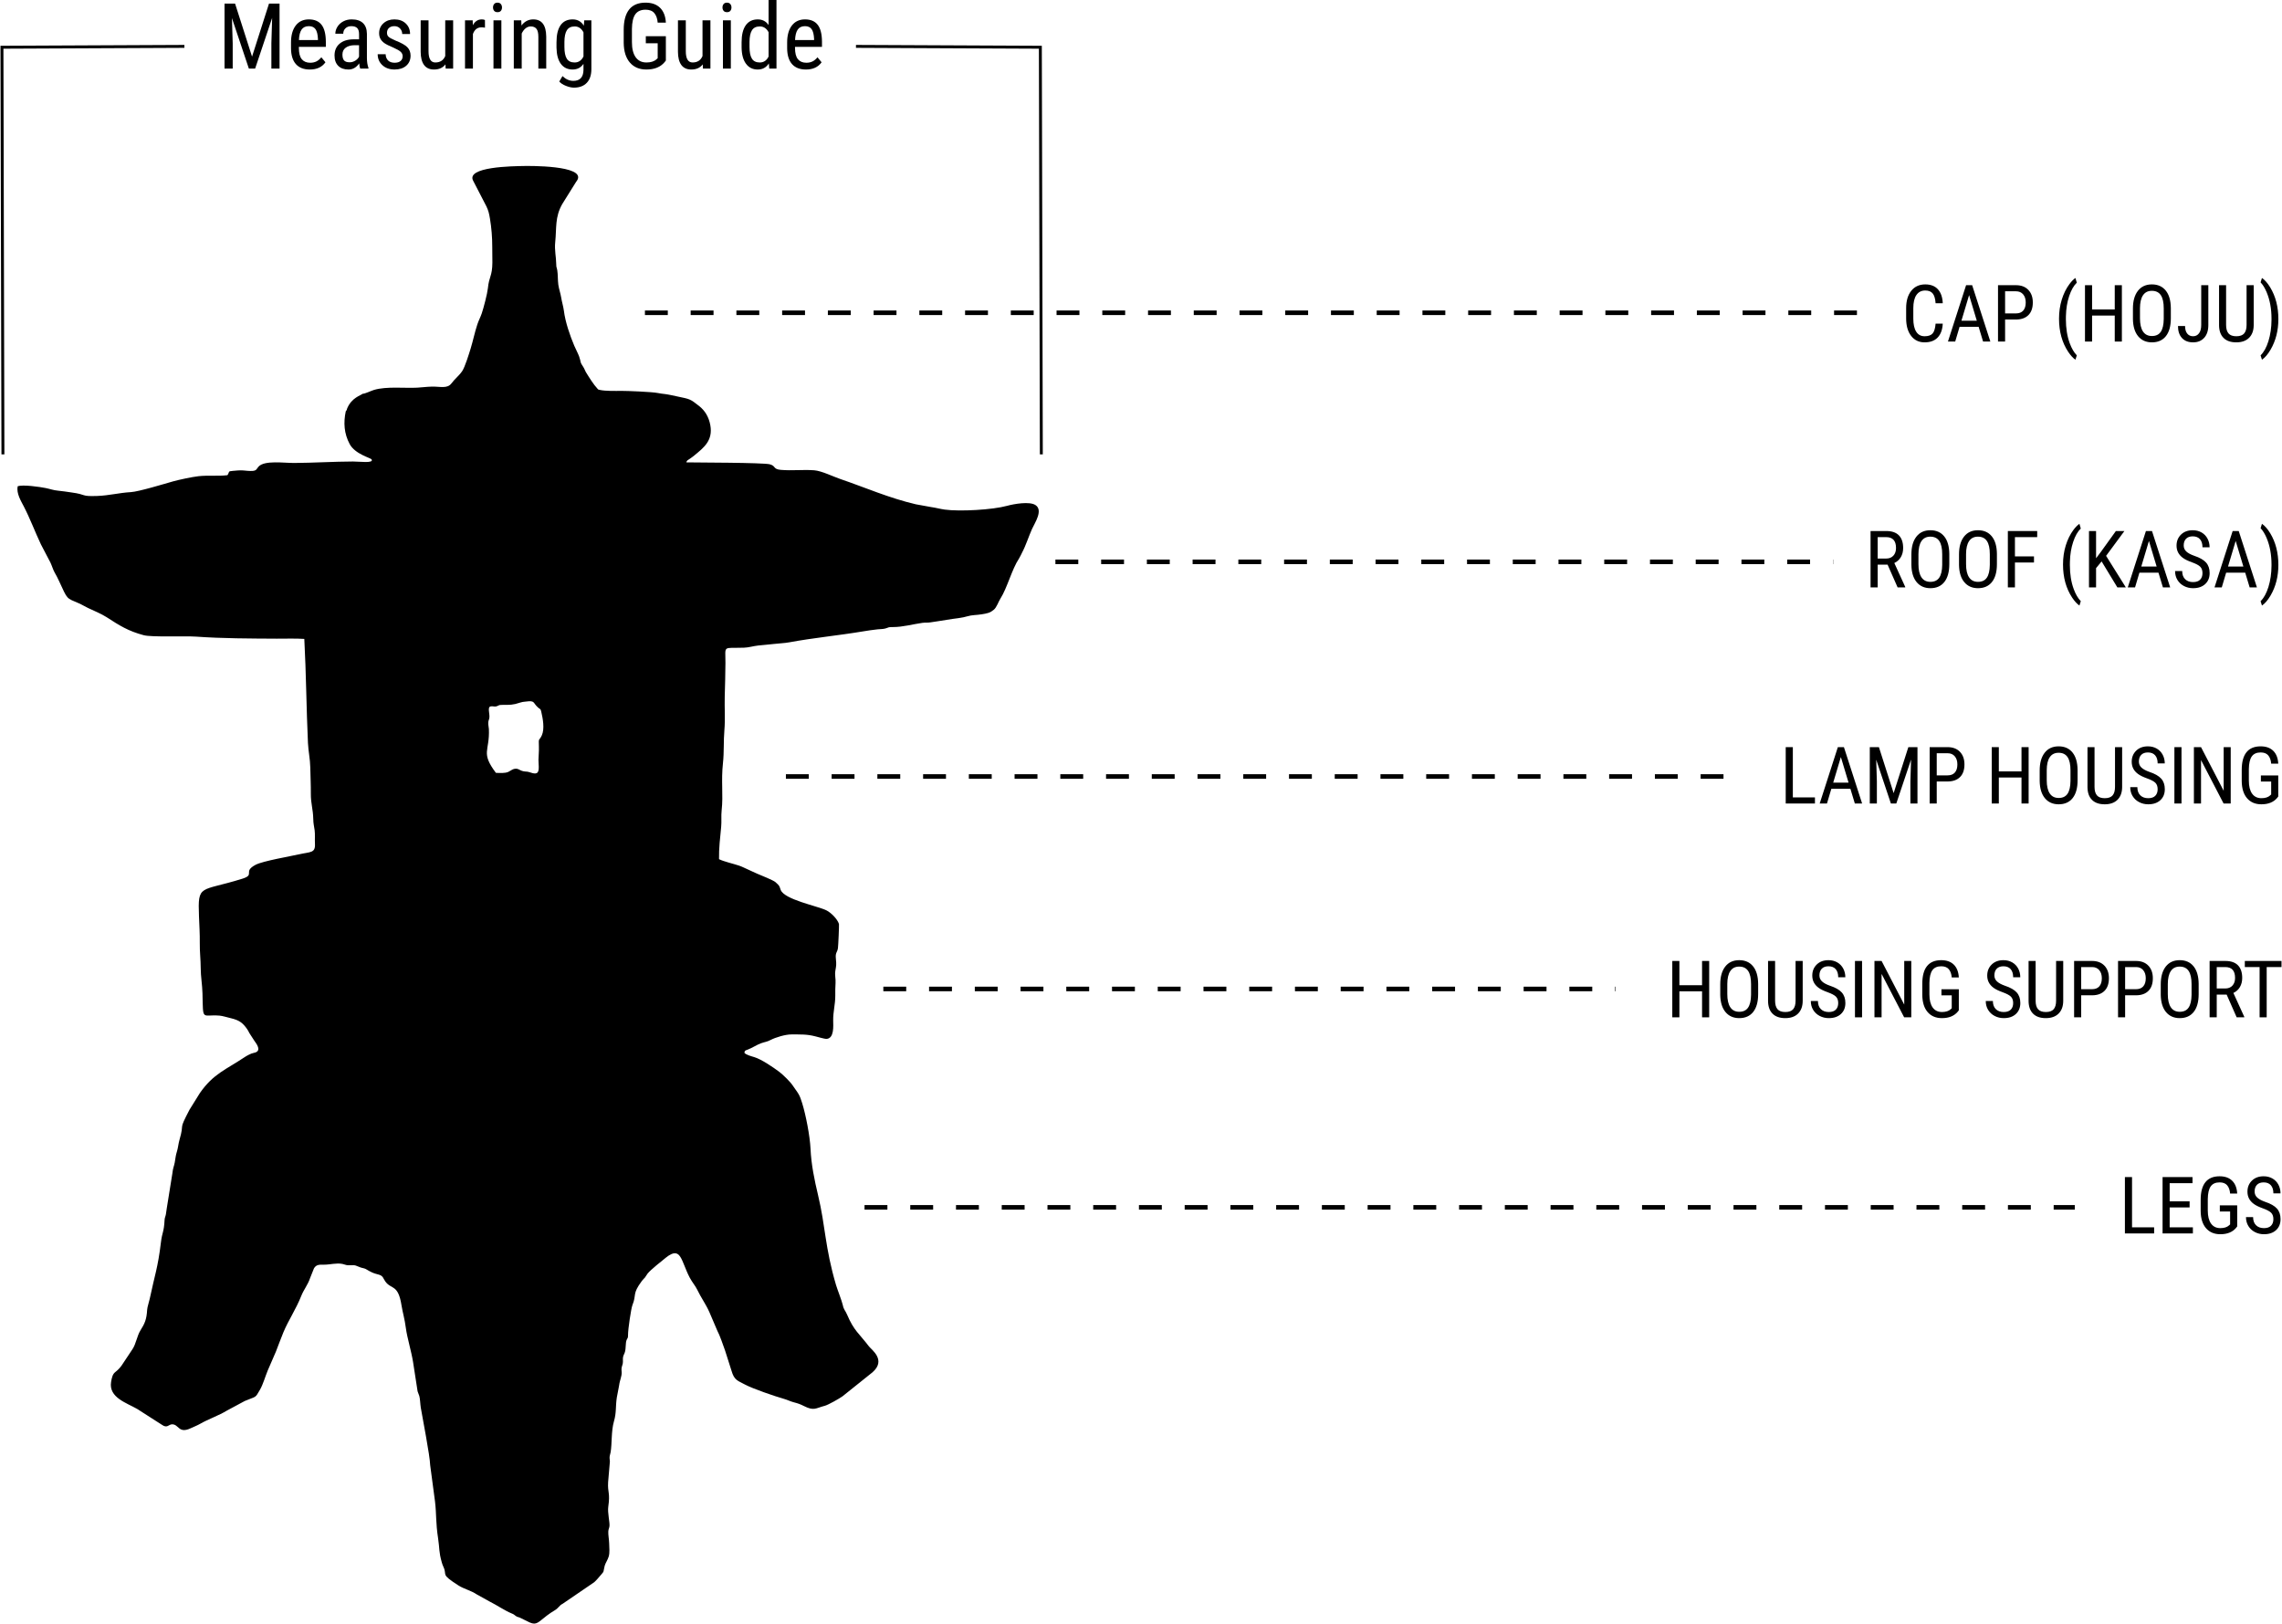 <?xml version="1.0" encoding="UTF-8"?>
<!DOCTYPE svg PUBLIC "-//W3C//DTD SVG 1.1//EN" "http://www.w3.org/Graphics/SVG/1.1/DTD/svg11.dtd">
<!-- Creator: CorelDRAW X7 -->
<svg xmlns="http://www.w3.org/2000/svg" xml:space="preserve" width="499px" height="355px" version="1.1" style="shape-rendering:geometricPrecision; text-rendering:geometricPrecision; image-rendering:optimizeQuality; fill-rule:evenodd; clip-rule:evenodd"
viewBox="0 0 5201182 3701827"
 xmlns:xlink="http://www.w3.org/1999/xlink">
 <defs>
  <style type="text/css">
   <![CDATA[
    .str0 {stroke:black;stroke-width:6672.71}
    .str1 {stroke:black;stroke-width:10428.8;stroke-dasharray:52144.129 52144.129}
    .fil0 {fill:none}
    .fil1 {fill:none;fill-rule:nonzero}
    .fil3 {fill:black}
    .fil2 {fill:black;fill-rule:nonzero}
   ]]>
  </style>
 </defs>
 <g id="Layer_x0020_1">
  <polyline class="fil0 str0" points="419360,105743 3342,107694 5557,1035954 "/>
  <polyline class="fil0 str0" points="1950667,105743 2371107,107694 2373322,1035954 "/>
  <line class="fil1 str1" x1="1469452" y1="713129" x2="4261440" y2= "713129" />
  <line class="fil1 str1" x1="2405429" y1="1281000" x2="4178778" y2= "1281000" />
  <line class="fil1 str1" x1="1790893" y1="1770425" x2="3930804" y2= "1770425" />
  <line class="fil1 str1" x1="2013071" y1="2254841" x2="3682838" y2= "2254841" />
  <line class="fil1 str1" x1="1970185" y1="2752784" x2="4729831" y2= "2752784" />
  <polygon class="fil2" points="534877,8135 573601,129139 612290,8135 636312,8135 636312,156425 617677,156425 617677,98688 619415,40809 580625,156425 566373,156425 527751,41227 529490,98688 529490,156425 510859,156425 510859,8135 "/>
  <path id="1" class="fil2" d="M705242 158509c-13731,0 -24263,-4102 -31597,-12269 -7300,-8206 -11056,-20195 -11194,-36012l0 -13349c0,-16440 3579,-29304 10740,-38653 7162,-9353 17173,-14008 29998,-14008 12896,0 22525,4099 28922,12340 6396,8202 9628,21028 9766,38409l0 11820 -61489 0 0 2538c0,11781 2223,20369 6673,25722 4450,5352 10847,8028 19186,8028 5286,0 9980,-1005 14012,-2987 4032,-2018 7820,-5144 11367,-9491l9349 11402c-7820,11020 -19711,16510 -35733,16510zm-2053 -98857c-7473,0 -12999,2570 -16581,7714 -3615,5147 -5664,13140 -6117,23987l43382 0 0 -2468c-488,-10499 -2365,-17972 -5667,-22493 -3268,-4481 -8309,-6740 -15017,-6740z"/>
  <path id="2" class="fil2" d="M820267 156425c-1115,-2365 -1880,-6362 -2365,-11959 -6361,9353 -14532,14043 -24436,14043 -9976,0 -17764,-2814 -23361,-8410 -5596,-5597 -8411,-13488 -8411,-23672 0,-11194 3788,-20093 11403,-26663 7611,-6571 18039,-9941 31282,-10078l13208 0 0 -11750c0,-6605 -1458,-11300 -4379,-14114 -2921,-2782 -7370,-4170 -13314,-4170 -5455,0 -9869,1632 -13243,4864 -3405,3232 -5108,7335 -5108,12305l-18008 0c0,-5628 1667,-11016 4970,-16128 3338,-5144 7824,-9176 13452,-12096 5632,-2921 11927,-4379 18844,-4379 11260,0 19848,2814 25721,8411 5876,5597 8864,13763 9002,24472l0 55581c71,8517 1218,15852 3476,22107l0 1636 -18733 0zm-24058 -14390c4418,0 8624,-1218 12620,-3650 4032,-2436 6953,-5494 8758,-9144l0 -26210 -10185 0c-8548,142 -15292,2053 -20262,5735 -4939,3685 -7441,8864 -7441,15505 0,6223 1288,10740 3791,13558 2503,2814 6744,4206 12719,4206z"/>
  <path id="3" class="fil2" d="M917039 128232c0,-3859 -1462,-7193 -4379,-9976 -2920,-2778 -8553,-6046 -16896,-9766 -9732,-3997 -16546,-7438 -20543,-10291 -3961,-2850 -6917,-6082 -8899,-9731 -1983,-3615 -2952,-7962 -2952,-12967 0,-8967 3267,-16440 9833,-22387 6535,-5944 14914,-8896 25099,-8896 10740,0 19364,3126 25863,9384 6535,6224 9767,14252 9767,24019l-17902 0c0,-4970 -1667,-9211 -5005,-12723 -3303,-3511 -7580,-5246 -12723,-5246 -5282,0 -9455,1352 -12478,4099 -3024,2748 -4521,6433 -4521,11020 0,3650 1080,6606 3303,8829 2191,2227 7508,5179 15923,8829 13381,5250 22489,10362 27321,15367 4797,5006 7229,11363 7229,19049 0,9593 -3303,17275 -9905,23045 -6570,5734 -15399,8619 -26454,8619 -11470,0 -20787,-3302 -27913,-9873 -7126,-6601 -10709,-14945 -10709,-25059l18146 0c209,6082 2054,10878 5597,14319 3547,3441 8482,5179 14879,5179 5979,0 10495,-1356 13625,-4032 3129,-2676 4694,-6290 4694,-10811z"/>
  <path id="4" class="fil2" d="M1014611 146796c-5975,7819 -14701,11713 -26174,11713 -9976,0 -17520,-3440 -22628,-10322 -5076,-6917 -7646,-16928 -7717,-30104l0 -71780 17902 0 0 70389c0,17172 5179,25760 15501,25760 10918,0 18461,-4903 22596,-14669l0 -81480 18040 0 0 110122 -17102 0 -418 -9629z"/>
  <path id="5" class="fil2" d="M1104750 63093c-2503,-489 -5250,-733 -8170,-733 -9211,0 -15675,5077 -19325,15194l0 78871 -18043 0 0 -110122 17519 0 315 11158c4832,-8829 11643,-13243 20472,-13243 2853,0 5214,485 7126,1423l106 17452z"/>
  <path id="6" class="fil2" d="M1142118 156425l-18004 0 0 -110122 18004 0 0 110122zm1427 -139426c0,3059 -836,5632 -2538,7682 -1703,2049 -4277,3058 -7753,3058 -3370,0 -5908,-1009 -7611,-3058 -1703,-2050 -2574,-4623 -2574,-7682 0,-3058 871,-5668 2574,-7788 1703,-2121 4241,-3161 7611,-3161 3409,0 5979,1076 7717,3232 1703,2156 2574,4730 2574,7717z"/>
  <path id="7" class="fil2" d="M1187448 46303l520 11852c6988,-9282 15923,-13937 26801,-13937 19466,0 29339,12999 29615,39000l0 73207 -17937 0 0 -72336c0,-8624 -1423,-14741 -4308,-18355 -2885,-3650 -7232,-5459 -13002,-5459 -4450,0 -8482,1498 -12061,4485 -3547,2988 -6432,6882 -8588,11679l0 79986 -18040 0 0 -110122 17000 0z"/>
  <path id="8" class="fil2" d="M1267816 96358c0,-17172 3125,-30171 9384,-38968 6223,-8793 15363,-13172 27393,-13172 11189,0 19706,4797 25547,14354l938 -12269 16270 0 0 111166c0,13625 -3476,24086 -10499,31389 -6988,7299 -16720,10949 -29198,10949 -5459,0 -11540,-1356 -18284,-4032 -6779,-2676 -11856,-5979 -15225,-9909l7334 -12407c7473,7264 15711,10914 24748,10914 14981,0 22698,-8171 23116,-24472l0 -14323c-5841,8624 -14145,12931 -24854,12931 -11402,0 -20298,-4307 -26695,-12896 -6361,-8584 -9699,-20924 -9975,-37021l0 -12234zm18039 10220c0,12341 1805,21414 5424,27184 3649,5805 9593,8690 17901,8690 8931,0 15675,-4591 20160,-13731l0 -54923c-4694,-9002 -11367,-13523 -19986,-13523 -8273,0 -14252,2885 -17902,8691 -3685,5770 -5526,14670 -5597,26663l0 10949z"/>
  <path id="9" class="fil2" d="M1517185 138034l-3232 4068c-9384,10953 -23080,16407 -41155,16407 -16026,0 -28611,-5316 -37715,-15954 -9144,-10638 -13803,-25654 -14012,-45085l0 -29162c0,-20787 4139,-36363 12479,-46721 8308,-10358 20755,-15537 37301,-15537 14145,0 25201,3926 33162,11785 7993,7890 12372,19115 13172,33718l-18631 0c-729,-9246 -3302,-16443 -7681,-21658 -4379,-5179 -11020,-7788 -19920,-7788 -10634,0 -18457,3476 -23392,10429 -4970,6952 -7544,18075 -7752,33336l0 30242c0,14949 2849,26383 8552,34380 5700,7958 13870,11958 24539,11958 10047,0 17693,-2435 22907,-7303l2747 -2503 0 -33994 -27077 0 0 -16061 45708 0 0 55443z"/>
  <path id="10" class="fil2" d="M1601270 146796c-5975,7819 -14701,11713 -26174,11713 -9976,0 -17520,-3440 -22628,-10322 -5076,-6917 -7646,-16928 -7717,-30104l0 -71780 17902 0 0 70389c0,17172 5179,25760 15501,25760 10918,0 18461,-4903 22596,-14669l0 -81480 18039 0 0 110122 -17101 0 -418 -9629z"/>
  <path id="11" class="fil2" d="M1665337 156425l-18004 0 0 -110122 18004 0 0 110122zm1427 -139426c0,3059 -836,5632 -2539,7682 -1702,2049 -4276,3058 -7752,3058 -3370,0 -5908,-1009 -7611,-3058 -1703,-2050 -2574,-4623 -2574,-7682 0,-3058 871,-5668 2574,-7788 1703,-2121 4241,-3161 7611,-3161 3409,0 5979,1076 7717,3232 1703,2156 2574,4730 2574,7717z"/>
  <path id="12" class="fil2" d="M1689880 96358c0,-16963 3161,-29895 9522,-38795 6361,-8895 15470,-13345 27357,-13345 10500,0 18737,4272 24645,12825l0 -57043 18008 0 0 156425 -16479 0 -938 -11785c-5908,9246 -14354,13869 -25339,13869 -11402,0 -20368,-4414 -26836,-13278 -6500,-8864 -9802,-21378 -9940,-37541l0 -11332zm18039 10220c0,12341 1809,21414 5495,27184 3649,5805 9628,8690 17901,8690 8967,0 15675,-4520 20089,-13522l0 -55443c-4623,-8798 -11296,-13212 -19986,-13212 -8273,0 -14252,2885 -17902,8691 -3685,5770 -5526,14670 -5597,26663l0 10949z"/>
  <path id="13" class="fil2" d="M1836537 158509c-13731,0 -24262,-4102 -31597,-12269 -7300,-8206 -11056,-20195 -11194,-36012l0 -13349c0,-16440 3579,-29304 10740,-38653 7162,-9353 17173,-14008 29998,-14008 12896,0 22525,4099 28922,12340 6397,8202 9628,21028 9766,38409l0 11820 -61489 0 0 2538c0,11781 2223,20369 6673,25722 4450,5352 10847,8028 19187,8028 5285,0 9979,-1005 14011,-2987 4032,-2018 7820,-5144 11367,-9491l9349 11402c-7820,11020 -19711,16510 -35733,16510zm-2053 -98857c-7473,0 -12999,2570 -16581,7714 -3614,5147 -5664,13140 -6117,23987l43382 0 0 -2468c-488,-10499 -2365,-17972 -5667,-22493 -3268,-4481 -8309,-6740 -15017,-6740z"/>
  <path class="fil2" d="M4428759 737881c-690,13767 -4576,24310 -11596,31661 -7019,7350 -16963,11028 -29796,11028 -12892,0 -23104,-4911 -30699,-14702 -7591,-9821 -11387,-23108 -11387,-39886l0 -23317c0,-16723 3886,-29947 11690,-39646 7804,-9731 18438,-14583 31901,-14583 12412,0 22025,3705 28804,11146 6807,7441 10511,18075 11083,31905l-16325 0c-694,-10484 -2925,-17957 -6630,-22414 -3704,-4490 -9337,-6716 -16932,-6716 -8765,0 -15513,3432 -20211,10271 -4702,6870 -7051,16900 -7051,30124l0 23561c0,13014 2168,22986 6566,29915 4371,6956 10788,10421 19191,10421 8407,0 14492,-2077 18197,-6267 3705,-4186 5995,-11686 6870,-22501l16325 0z"/>
  <path id="1" class="fil2" d="M4510554 745141l-43442 0 -9971 33620 -16570 0 41392 -128516 13830 0 41483 128516 -16569 0 -10153 -33620zm-39193 -13917l35035 0 -17563 -58387 -17472 58387z"/>
  <path id="2" class="fil2" d="M4570896 728512l0 50249 -16148 0 0 -128516 40975 0c11926,0 21326,3582 28137,10724 6838,7170 10240,16688 10240,28591 0,12348 -3252,21898 -9759,28559 -6507,6684 -15667,10149 -27475,10393l-25970 0zm0 -13921l24827 0c7169,0 12679,-2136 16506,-6444 3796,-4308 5723,-10456 5723,-18469 0,-7713 -1955,-13885 -5904,-18528 -3946,-4667 -9369,-6988 -16239,-6988l-24913 0 0 50429z"/>
  <path id="3" class="fil2" d="M4693870 726581c0,-15423 2081,-29915 6267,-43469 4190,-13586 10094,-25517 17744,-35729 4639,-6176 9128,-10696 13405,-13589l3105 10756c-7078,6779 -12864,16959 -17385,30577 -4548,13589 -7016,28712 -7410,45368l-90 7142c0,20696 2893,38984 8738,54860 4398,11930 9790,21177 16147,27684l-3105 9972c-5392,-3646 -10902,-9641 -16507,-17985 -13948,-20999 -20909,-46181 -20909,-75587z"/>
  <polygon id="4" class="fil2" points="4837178,778761 4820940,778761 4820940,719475 4769245,719475 4769245,778761 4753065,778761 4753065,650245 4769245,650245 4769245,705554 4820940,705554 4820940,650245 4837178,650245 "/>
  <path id="5" class="fil2" d="M4948821 725801c0,17562 -3733,31057 -11206,40548 -7472,9491 -18106,14221 -31873,14221 -13255,0 -23708,-4612 -31389,-13831 -7654,-9218 -11659,-22233 -11962,-39070l0 -24192c0,-17204 3795,-30668 11386,-40431 7595,-9731 18198,-14610 31783,-14610 13527,0 24070,4670 31634,14007 7559,9310 11449,22655 11627,39950l0 23408zm-16176 -22506c0,-13585 -2199,-23679 -6657,-30305 -4430,-6597 -11236,-9912 -20428,-9912 -8887,0 -15603,3342 -20152,10062 -4580,6689 -6870,16570 -6929,29643l0 23018c0,13105 2259,23104 6839,29974 4548,6897 11355,10334 20424,10334 9069,0 15757,-3165 20124,-9523 4340,-6353 6630,-16084 6779,-29189l0 -24102z"/>
  <path id="6" class="fil2" d="M5018082 650245l16235 0 0 91037c0,12293 -3130,21934 -9397,28863 -6266,6960 -14701,10425 -25307,10425 -10874,0 -19340,-3287 -25394,-9881 -6086,-6598 -9101,-15726 -9101,-27357l16148 0c0,7323 1628,13046 4852,17141 3251,4130 7741,6176 13495,6176 5605,0 10062,-2227 13436,-6716 3346,-4458 5033,-10725 5033,-18801l0 -90887z"/>
  <path id="7" class="fil2" d="M5137769 650245l0 91372c-122,12199 -3645,21721 -10574,28618 -6957,6898 -16629,10335 -29040,10335 -12715,0 -22415,-3374 -29131,-10126 -6720,-6716 -10125,-16325 -10243,-28827l0 -91372 16057 0 0 90647c0,8647 1868,15095 5541,19372 3677,4249 9582,6385 17776,6385 8225,0 14189,-2136 17862,-6385 3677,-4277 5514,-10725 5514,-19372l0 -90647 16238 0z"/>
  <path id="8" class="fil2" d="M5194016 727456c0,26241 -5908,49405 -17657,69592 -6353,10816 -12951,18525 -19762,23105l-3102 -9972c7410,-7110 13377,-17984 17926,-32595 4516,-14611 6838,-30609 6960,-48021l0 -3161c0,-22356 -3677,-42331 -11028,-59984 -4067,-9640 -8675,-17200 -13858,-22655l3102 -9971c6448,4339 12746,11508 18800,21421 12412,20487 18619,44557 18619,72241z"/>
  <path class="fil2" d="M4302955 1287396l-22596 0 0 51876 -16234 0 0 -128515 36000 0c12593,0 22111,3283 28587,9849 6479,6570 9731,16207 9731,28863 0,7953 -1778,14910 -5270,20814 -3496,5936 -8466,10393 -14855,13408l24886 54525 0 1056 -17381 0 -22868 -51876zm-22596 -13917l19585 0c6779,0 12171,-2171 16206,-6538 4036,-4367 6027,-10212 6027,-17504 0,-16510 -7473,-24763 -22415,-24763l-19403 0 0 48805z"/>
  <path id="1" class="fil2" d="M4443673 1286312c0,17563 -3732,31058 -11205,40549 -7473,9491 -18107,14221 -31874,14221 -13255,0 -23707,-4612 -31389,-13831 -7654,-9218 -11658,-22233 -11962,-39070l0 -24192c0,-17204 3796,-30668 11387,-40431 7595,-9731 18197,-14610 31783,-14610 13526,0 24070,4670 31633,14007 7560,9310 11450,22655 11627,39950l0 23407zm-16175 -22505c0,-13585 -2200,-23679 -6657,-30305 -4430,-6598 -11237,-9912 -20428,-9912 -8888,0 -15604,3342 -20152,10062 -4580,6689 -6870,16570 -6929,29643l0 23017c0,13106 2258,23105 6838,29975 4548,6897 11355,10334 20424,10334 9069,0 15758,-3165 20125,-9523 4339,-6353 6629,-16084 6779,-29189l0 -24102z"/>
  <path id="2" class="fil2" d="M4552246 1286312c0,17563 -3733,31058 -11206,40549 -7473,9491 -18106,14221 -31874,14221 -13254,0 -23707,-4612 -31388,-13831 -7655,-9218 -11659,-22233 -11962,-39070l0 -24192c0,-17204 3795,-30668 11386,-40431 7595,-9731 18197,-14610 31783,-14610 13527,0 24070,4670 31634,14007 7559,9310 11449,22655 11627,39950l0 23407zm-16176 -22505c0,-13585 -2199,-23679 -6657,-30305 -4430,-6598 -11237,-9912 -20428,-9912 -8888,0 -15604,3342 -20152,10062 -4580,6689 -6870,16570 -6929,29643l0 23017c0,13106 2259,23105 6838,29975 4549,6897 11355,10334 20424,10334 9070,0 15758,-3165 20125,-9523 4339,-6353 6629,-16084 6779,-29189l0 -24102z"/>
  <polygon id="3" class="fil2" points="4636780,1282517 4593338,1282517 4593338,1339272 4577190,1339272 4577190,1210757 4644099,1210757 4644099,1224674 4593338,1224674 4593338,1268596 4636780,1268596 "/>
  <path id="4" class="fil2" d="M4702963 1287093c0,-15423 2081,-29915 6267,-43469 4189,-13586 10093,-25517 17744,-35729 4639,-6176 9128,-10697 13404,-13589l3106 10755c-7079,6780 -12865,16960 -17385,30577 -4549,13590 -7016,28713 -7410,45369l-91 7142c0,20696 2893,38984 8738,54860 4399,11930 9791,21177 16148,27684l-3106 9972c-5392,-3646 -10902,-9641 -16506,-17985 -13949,-20999 -20909,-46181 -20909,-75587z"/>
  <polygon id="5" class="fil2" points="4790962,1280046 4778337,1295318 4778337,1339272 4762190,1339272 4762190,1210757 4778337,1210757 4778337,1272813 4788940,1258778 4823525,1210757 4842956,1210757 4801201,1267331 4846211,1339272 4826899,1339272 "/>
  <path id="6" class="fil2" d="M4920620 1305653l-43441 0 -9972 33619 -16569 0 41392 -128515 13830 0 41483 128515 -16570 0 -10153 -33619zm-39193 -13917l35035 0 -17562 -58387 -17473 58387z"/>
  <path id="7" class="fil2" d="M5020971 1306768c0,-6389 -1746,-11300 -5210,-14733 -3465,-3405 -9732,-6720 -18801,-9971 -9069,-3224 -15998,-6630 -20786,-10185 -4789,-3551 -8376,-7618 -10756,-12198 -2381,-4549 -3583,-9791 -3583,-15667 0,-10181 3401,-18588 10212,-25185 6779,-6598 15695,-9881 26691,-9881 7532,0 14220,1687 20125,5060 5872,3374 10393,8076 13585,14071 3165,5995 4762,12593 4762,19762l-16239 0c0,-7954 -1900,-14098 -5723,-18438 -3827,-4367 -9341,-6534 -16510,-6534 -6539,0 -11599,1836 -15182,5482 -3587,3642 -5396,8765 -5396,15363 0,5424 1959,9972 5845,13618 3859,3673 9881,6929 17985,9818 12655,4189 21693,9341 27144,15458 5455,6113 8166,14125 8166,24038 0,10425 -3374,18769 -10153,25035 -6747,6267 -15966,9401 -27625,9401 -7472,0 -14370,-1628 -20696,-4911 -6330,-3284 -11300,-7895 -14914,-13799 -3614,-5936 -5423,-12715 -5423,-20365l16238 0c0,7954 2231,14130 6657,18528 4462,4426 10484,6626 18138,6626 7138,0 12471,-1837 16057,-5483 3583,-3645 5392,-8616 5392,-14910z"/>
  <path id="8" class="fil2" d="M5118398 1305653l-43442 0 -9972 33619 -16569 0 41392 -128515 13830 0 41483 128515 -16570 0 -10152 -33619zm-39193 -13917l35034 0 -17562 -58387 -17472 58387z"/>
  <path id="9" class="fil2" d="M5194016 1287968c0,26241 -5908,49405 -17657,69592 -6353,10815 -12951,18525 -19762,23105l-3102 -9972c7410,-7110 13377,-17984 17926,-32595 4516,-14611 6838,-30609 6960,-48022l0 -3160c0,-22356 -3677,-42331 -11028,-59984 -4067,-9641 -8675,-17200 -13858,-22655l3102 -9971c6448,4339 12746,11508 18800,21421 12412,20487 18619,44557 18619,72241z"/>
  <polygon class="fil2" points="4086925,1818092 4137323,1818092 4137323,1832009 4070687,1832009 4070687,1703493 4086925,1703493 "/>
  <path id="1" class="fil2" d="M4218153 1798389l-43442 0 -9972 33620 -16569 0 41392 -128516 13830 0 41483 128516 -16569 0 -10153 -33620zm-39193 -13917l35034 0 -17562 -58387 -17472 58387z"/>
  <polygon id="2" class="fil2" points="4283197,1703493 4316757,1808361 4350287,1703493 4371101,1703493 4371101,1832009 4354953,1832009 4354953,1781969 4356463,1731812 4322843,1832009 4310491,1832009 4277021,1732170 4278526,1781969 4278526,1832009 4262379,1832009 4262379,1703493 "/>
  <path id="3" class="fil2" d="M4415023 1781761l0 50248 -16147 0 0 -128516 40974 0c11926,0 21327,3583 28137,10725 6838,7169 10240,16687 10240,28590 0,12348 -3252,21898 -9759,28559 -6507,6685 -15667,10149 -27475,10394l-25970 0zm0 -13921l24827 0c7169,0 12679,-2137 16506,-6444 3796,-4308 5723,-10457 5723,-18470 0,-7713 -1955,-13885 -5904,-18528 -3945,-4667 -9369,-6988 -16238,-6988l-24914 0 0 50430z"/>
  <polygon id="4" class="fil2" points="4624550,1832009 4608311,1832009 4608311,1772723 4556616,1772723 4556616,1832009 4540437,1832009 4540437,1703493 4556616,1703493 4556616,1758802 4608311,1758802 4608311,1703493 4624550,1703493 "/>
  <path id="5" class="fil2" d="M4736192 1779049c0,17563 -3732,31058 -11205,40549 -7473,9490 -18106,14220 -31874,14220 -13254,0 -23707,-4611 -31388,-13830 -7655,-9219 -11659,-22233 -11962,-39071l0 -24192c0,-17204 3795,-30668 11386,-40430 7595,-9732 18197,-14611 31783,-14611 13527,0 24070,4671 31633,14008 7560,9309 11450,22655 11627,39949l0 23408zm-16175 -22505c0,-13586 -2199,-23680 -6657,-30305 -4430,-6598 -11237,-9913 -20428,-9913 -8888,0 -15604,3342 -20152,10062 -4580,6689 -6870,16570 -6929,29643l0 23018c0,13105 2259,23104 6838,29974 4549,6897 11355,10334 20424,10334 9070,0 15758,-3165 20125,-9522 4339,-6354 6629,-16085 6779,-29190l0 -24101z"/>
  <path id="6" class="fil2" d="M4837777 1703493l0 91373c-122,12198 -3646,21720 -10575,28618 -6956,6897 -16628,10334 -29040,10334 -12714,0 -22414,-3374 -29130,-10125 -6720,-6716 -10125,-16325 -10244,-28827l0 -91373 16057 0 0 90647c0,8648 1869,15096 5542,19372 3677,4249 9581,6385 17775,6385 8226,0 14189,-2136 17863,-6385 3677,-4276 5514,-10724 5514,-19372l0 -90647 16238 0z"/>
  <path id="7" class="fil2" d="M4918756 1799505c0,-6389 -1746,-11300 -5210,-14733 -3465,-3406 -9732,-6720 -18801,-9972 -9069,-3224 -15998,-6629 -20786,-10184 -4789,-3552 -8376,-7619 -10756,-12199 -2381,-4548 -3583,-9790 -3583,-15667 0,-10180 3401,-18587 10212,-25185 6779,-6598 15694,-9881 26691,-9881 7532,0 14220,1687 20124,5061 5873,3374 10394,8076 13586,14070 3165,5995 4761,12593 4761,19762l-16238 0c0,-7953 -1900,-14098 -5723,-18437 -3827,-4367 -9341,-6535 -16510,-6535 -6539,0 -11600,1837 -15182,5482 -3587,3642 -5396,8766 -5396,15364 0,5423 1959,9971 5845,13617 3859,3673 9881,6929 17984,9818 12656,4190 21694,9341 27145,15458 5454,6113 8166,14126 8166,24038 0,10425 -3374,18769 -10153,25036 -6747,6267 -15966,9400 -27625,9400 -7473,0 -14370,-1628 -20696,-4911 -6330,-3283 -11300,-7894 -14914,-13799 -3614,-5935 -5423,-12714 -5423,-20365l16238 0c0,7954 2231,14130 6657,18529 4462,4426 10484,6625 18138,6625 7138,0 12471,-1837 16057,-5482 3583,-3646 5392,-8616 5392,-14910z"/>
  <polygon id="8" class="fil2" points="4973131,1832009 4956956,1832009 4956956,1703493 4973131,1703493 "/>
  <polygon id="9" class="fil2" points="5085349,1832009 5069111,1832009 5017656,1732986 5017656,1832009 5001418,1832009 5001418,1703493 5017656,1703493 5069292,1802969 5069292,1703493 5085349,1703493 "/>
  <path id="10" class="fil2" d="M5193776 1816074l-2802 3524c-8135,9490 -20007,14220 -35670,14220 -13889,0 -24795,-4611 -32685,-13830 -7926,-9219 -11962,-22233 -12144,-39071l0 -25276c0,-18016 3587,-31511 10815,-40489 7201,-8979 17985,-13468 32327,-13468 12262,0 21840,3405 28741,10212 6929,6838 10724,16570 11418,29225l-16148 0c-634,-8016 -2865,-14252 -6661,-18769 -3795,-4489 -9550,-6747 -17259,-6747 -9219,0 -15998,3011 -20274,9037 -4308,6023 -6539,15663 -6720,28891l0 26210c0,12951 2471,22863 7410,29792 4942,6898 12021,10362 21271,10362 8706,0 15332,-2109 19853,-6326l2380 -2168 0 -29461 -23471 0 0 -13921 39619 0 0 48053z"/>
  <polygon class="fil2" points="3896168,2319531 3879929,2319531 3879929,2260245 3828234,2260245 3828234,2319531 3812055,2319531 3812055,2191015 3828234,2191015 3828234,2246324 3879929,2246324 3879929,2191015 3896168,2191015 "/>
  <path id="1" class="fil2" d="M4007810 2266571c0,17563 -3732,31058 -11205,40549 -7473,9490 -18107,14220 -31874,14220 -13254,0 -23707,-4611 -31389,-13830 -7654,-9219 -11658,-22233 -11962,-39071l0 -24192c0,-17204 3796,-30668 11387,-40430 7595,-9732 18197,-14611 31783,-14611 13527,0 24070,4671 31633,14008 7560,9309 11450,22655 11627,39949l0 23408zm-16175 -22505c0,-13586 -2199,-23680 -6657,-30305 -4430,-6598 -11237,-9913 -20428,-9913 -8888,0 -15604,3342 -20152,10062 -4580,6689 -6870,16570 -6929,29643l0 23018c0,13105 2258,23104 6838,29974 4549,6897 11355,10334 20424,10334 9069,0 15758,-3165 20125,-9522 4339,-6354 6629,-16085 6779,-29190l0 -24101z"/>
  <path id="2" class="fil2" d="M4109395 2191015l0 91373c-122,12198 -3646,21720 -10575,28618 -6956,6897 -16628,10334 -29040,10334 -12715,0 -22414,-3374 -29130,-10125 -6720,-6716 -10126,-16325 -10244,-28827l0 -91373 16057 0 0 90647c0,8648 1868,15096 5542,19372 3677,4249 9581,6385 17775,6385 8226,0 14189,-2136 17863,-6385 3677,-4276 5513,-10724 5513,-19372l0 -90647 16239 0z"/>
  <path id="3" class="fil2" d="M4190374 2287027c0,-6389 -1746,-11300 -5211,-14733 -3464,-3406 -9731,-6720 -18800,-9972 -9069,-3224 -15998,-6629 -20787,-10184 -4788,-3552 -8375,-7619 -10755,-12199 -2381,-4548 -3583,-9790 -3583,-15667 0,-10180 3401,-18587 10212,-25185 6779,-6598 15694,-9881 26691,-9881 7532,0 14220,1687 20124,5061 5873,3374 10394,8076 13586,14070 3165,5995 4761,12593 4761,19762l-16238 0c0,-7953 -1900,-14098 -5723,-18437 -3827,-4367 -9341,-6535 -16510,-6535 -6539,0 -11600,1837 -15182,5482 -3587,3642 -5396,8766 -5396,15364 0,5423 1959,9971 5845,13617 3859,3673 9881,6929 17984,9818 12656,4190 21694,9341 27144,15458 5455,6113 8167,14126 8167,24038 0,10425 -3374,18769 -10153,25036 -6748,6267 -15966,9400 -27625,9400 -7473,0 -14370,-1628 -20696,-4911 -6330,-3283 -11300,-7895 -14914,-13799 -3614,-5935 -5423,-12714 -5423,-20365l16238 0c0,7954 2231,14130 6657,18529 4462,4426 10484,6625 18138,6625 7138,0 12471,-1837 16057,-5482 3583,-3646 5392,-8616 5392,-14910z"/>
  <polygon id="4" class="fil2" points="4244749,2319531 4228574,2319531 4228574,2191015 4244749,2191015 "/>
  <polygon id="5" class="fil2" points="4356967,2319531 4340729,2319531 4289274,2220508 4289274,2319531 4273036,2319531 4273036,2191015 4289274,2191015 4340910,2290491 4340910,2191015 4356967,2191015 "/>
  <path id="6" class="fil2" d="M4465394 2303596l-2802 3524c-8135,9490 -20007,14220 -35670,14220 -13889,0 -24795,-4611 -32685,-13830 -7926,-9219 -11962,-22233 -12144,-39071l0 -25276c0,-18016 3587,-31511 10815,-40489 7201,-8979 17985,-13468 32327,-13468 12262,0 21839,3405 28741,10212 6929,6838 10724,16570 11418,29225l-16148 0c-634,-8016 -2865,-14252 -6661,-18769 -3795,-4489 -9550,-6747 -17259,-6747 -9219,0 -15998,3011 -20274,9037 -4308,6023 -6539,15663 -6720,28891l0 26210c0,12951 2471,22863 7409,29792 4943,6898 12022,10362 21272,10362 8706,0 15332,-2109 19852,-6326l2381 -2168 0 -29461 -23471 0 0 -13921 39619 0 0 48053z"/>
  <path id="7" class="fil2" d="M4589298 2287027c0,-6389 -1746,-11300 -5210,-14733 -3465,-3406 -9731,-6720 -18801,-9972 -9069,-3224 -15998,-6629 -20786,-10184 -4789,-3552 -8376,-7619 -10756,-12199 -2381,-4548 -3583,-9790 -3583,-15667 0,-10180 3401,-18587 10212,-25185 6779,-6598 15695,-9881 26691,-9881 7532,0 14220,1687 20125,5061 5872,3374 10393,8076 13585,14070 3165,5995 4762,12593 4762,19762l-16239 0c0,-7953 -1900,-14098 -5723,-18437 -3827,-4367 -9341,-6535 -16510,-6535 -6539,0 -11599,1837 -15182,5482 -3587,3642 -5396,8766 -5396,15364 0,5423 1959,9971 5845,13617 3859,3673 9881,6929 17985,9818 12655,4190 21693,9341 27144,15458 5455,6113 8166,14126 8166,24038 0,10425 -3374,18769 -10153,25036 -6747,6267 -15966,9400 -27625,9400 -7472,0 -14370,-1628 -20696,-4911 -6330,-3283 -11300,-7895 -14914,-13799 -3614,-5935 -5423,-12714 -5423,-20365l16238 0c0,7954 2231,14130 6657,18529 4462,4426 10484,6625 18138,6625 7138,0 12471,-1837 16057,-5482 3583,-3646 5392,-8616 5392,-14910z"/>
  <path id="8" class="fil2" d="M4703444 2191015l0 91373c-122,12198 -3646,21720 -10575,28618 -6956,6897 -16628,10334 -29040,10334 -12715,0 -22414,-3374 -29130,-10125 -6720,-6716 -10126,-16325 -10244,-28827l0 -91373 16057 0 0 90647c0,8648 1868,15096 5542,19372 3677,4249 9581,6385 17775,6385 8226,0 14189,-2136 17862,-6385 3678,-4276 5514,-10724 5514,-19372l0 -90647 16239 0z"/>
  <path id="9" class="fil2" d="M4744414 2269283l0 50248 -16148 0 0 -128516 40975 0c11926,0 21326,3583 28137,10725 6838,7169 10240,16687 10240,28590 0,12348 -3252,21898 -9759,28559 -6507,6685 -15667,10149 -27475,10394l-25970 0zm0 -13921l24827 0c7169,0 12679,-2137 16506,-6444 3796,-4308 5723,-10457 5723,-18470 0,-7713 -1955,-13885 -5904,-18528 -3945,-4667 -9369,-6988 -16239,-6988l-24913 0 0 50430z"/>
  <path id="10" class="fil2" d="M4844584 2269283l0 50248 -16148 0 0 -128516 40974 0c11927,0 21327,3583 28138,10725 6838,7169 10239,16687 10239,28590 0,12348 -3251,21898 -9759,28559 -6507,6685 -15666,10149 -27475,10394l-25969 0zm0 -13921l24826 0c7170,0 12680,-2137 16507,-6444 3795,-4308 5723,-10457 5723,-18470 0,-7713 -1955,-13885 -5905,-18528 -3945,-4667 -9368,-6988 -16238,-6988l-24913 0 0 50430z"/>
  <path id="11" class="fil2" d="M5012265 2266571c0,17563 -3733,31058 -11206,40549 -7472,9490 -18106,14220 -31873,14220 -13255,0 -23708,-4611 -31389,-13830 -7654,-9219 -11659,-22233 -11962,-39071l0 -24192c0,-17204 3795,-30668 11386,-40430 7595,-9732 18198,-14611 31783,-14611 13527,0 24070,4671 31634,14008 7559,9309 11449,22655 11627,39949l0 23408zm-16176 -22505c0,-13586 -2199,-23680 -6657,-30305 -4430,-6598 -11236,-9913 -20428,-9913 -8887,0 -15603,3342 -20152,10062 -4580,6689 -6870,16570 -6929,29643l0 23018c0,13105 2259,23104 6839,29974 4548,6897 11355,10334 20424,10334 9069,0 15757,-3165 20124,-9522 4340,-6354 6630,-16085 6779,-29190l0 -24101z"/>
  <path id="12" class="fil2" d="M5076071 2267655l-22595 0 0 51876 -16235 0 0 -128516 36000 0c12593,0 22111,3283 28587,9850 6480,6570 9731,16206 9731,28862 0,7954 -1777,14910 -5269,20814 -3496,5936 -8466,10394 -14855,13409l24885 54525 0 1056 -17381 0 -22868 -51876zm-22595 -13917l19584 0c6779,0 12171,-2172 16207,-6539 4036,-4367 6026,-10212 6026,-17503 0,-16511 -7473,-24764 -22414,-24764l-19403 0 0 48806z"/>
  <polygon id="13" class="fil2" points="5201182,2204932 5167381,2204932 5167381,2319531 5151233,2319531 5151233,2204932 5117523,2204932 5117523,2191015 5201182,2191015 "/>
  <polygon class="fil2" points="4860341,2798342 4910739,2798342 4910739,2812259 4844103,2812259 4844103,2683744 4860341,2683744 "/>
  <polygon id="1" class="fil2" points="4991600,2752974 4946141,2752974 4946141,2798342 4999101,2798342 4999101,2812259 4929993,2812259 4929993,2683744 4998230,2683744 4998230,2697661 4946141,2697661 4946141,2739053 4991600,2739053 "/>
  <path id="2" class="fil2" d="M5100145 2796324l-2802 3524c-8135,9491 -20007,14220 -35669,14220 -13890,0 -24796,-4611 -32686,-13830 -7926,-9219 -11962,-22233 -12143,-39070l0 -25276c0,-18016 3586,-31511 10815,-40490 7201,-8978 17984,-13467 32327,-13467 12261,0 21839,3405 28740,10212 6929,6838 10724,16569 11418,29225l-16148 0c-634,-8017 -2865,-14252 -6661,-18769 -3795,-4489 -9549,-6748 -17259,-6748 -9219,0 -15998,3012 -20274,9038 -4308,6022 -6539,15663 -6720,28890l0 26210c0,12951 2471,22864 7410,29793 4942,6897 12021,10362 21271,10362 8707,0 15332,-2109 19853,-6326l2380 -2168 0 -29462 -23470 0 0 -13921 39618 0 0 48053z"/>
  <path id="3" class="fil2" d="M5182657 2779755c0,-6389 -1746,-11300 -5210,-14733 -3465,-3405 -9731,-6720 -18800,-9971 -9069,-3224 -15998,-6630 -20787,-10185 -4789,-3551 -8375,-7618 -10756,-12198 -2381,-4549 -3583,-9791 -3583,-15667 0,-10181 3402,-18588 10212,-25185 6779,-6598 15695,-9881 26691,-9881 7532,0 14221,1686 20125,5060 5872,3374 10393,8076 13586,14071 3165,5995 4761,12593 4761,19762l-16239 0c0,-7954 -1899,-14098 -5722,-18438 -3828,-4367 -9341,-6535 -16511,-6535 -6539,0 -11599,1837 -15182,5483 -3587,3642 -5396,8765 -5396,15363 0,5424 1959,9972 5845,13618 3859,3673 9881,6929 17985,9818 12656,4189 21693,9341 27144,15458 5455,6113 8166,14125 8166,24038 0,10425 -3373,18769 -10153,25035 -6747,6267 -15966,9400 -27624,9400 -7473,0 -14371,-1627 -20697,-4910 -6329,-3284 -11299,-7895 -14914,-13799 -3614,-5936 -5423,-12715 -5423,-20365l16238 0c0,7954 2231,14130 6657,18528 4462,4426 10484,6626 18139,6626 7137,0 12470,-1837 16057,-5483 3582,-3646 5391,-8616 5391,-14910z"/>
  <path class="fil3" d="M1224469 1761333c-4927,5525 -17267,-1100 -22340,-1778 -5723,-765 -7449,-150 -13030,-1975 -4237,-1387 -7638,-3941 -10531,-4536 -9365,-1927 -15127,4532 -20874,7004 -7378,3172 -19478,2538 -28113,2022 -35303,-47155 -13827,-48310 -15927,-99725 -194,-4646 -1545,-8497 -1423,-13656 161,-6925 1777,-6460 2526,-12325 1190,-9329 -4954,-23936 2755,-25713 4643,-1069 8352,1052 12778,-8 6227,-1486 4150,-3492 12963,-3465 18075,55 25347,316 41313,-5131 5187,-1770 6177,-1514 12171,-2298 23605,-3090 15951,2108 29533,13913 5187,4509 4962,1265 6941,9751 3492,14969 7898,38522 1072,53346 -6310,13704 -7461,3425 -6618,25323 418,10878 -761,20101 -950,30053 -138,7232 2617,25055 -2246,29198zm-398814 -863488c-4150,3854 -24598,8682 -34873,32705 -1802,4217 0,3027 -3488,7276 -5471,25958 -3930,50611 8950,74704 12396,23183 47959,31397 50016,34988 5341,9333 -27660,4674 -42586,4717 -43887,138 -89938,3122 -134168,3358 -23443,123 -67334,-6538 -81014,8258 -4407,4769 -4226,9132 -13444,9829 -7587,572 -15364,-607 -22040,-1111 -7556,-576 -15490,402 -22013,926 -13952,1119 -7729,1659 -13499,9948 -20795,2515 -44612,-63 -65781,2266 -14544,1597 -45081,8155 -58226,11848 -18355,5159 -78161,23494 -96323,24507 -26355,1467 -49483,7820 -76892,8754 -38550,1313 -22091,-3196 -58844,-8080 -10401,-1383 -20491,-3168 -30151,-3973 -10201,-843 -18698,-4083 -28402,-6026 -12636,-2530 -52514,-8474 -63759,-3914 -3118,16227 7662,33612 13976,45756 14433,27747 25836,58686 39134,86682l21669 41431c3216,6732 6157,16593 9302,22103 4461,7824 6661,11978 10716,20764 19483,42196 15525,37344 44691,49944 7457,3220 13882,7331 20890,10650 13424,6357 30533,13314 42117,20798 30471,19695 49452,31724 84869,41286 18205,4919 94723,1494 119648,3279 59778,4277 123041,4324 183663,4679 20133,118 43233,-792 62987,559 4249,79017 4651,158790 8312,237164 879,18851 4994,36879 5329,56105 347,19908 1435,39599 1269,60228 -169,21078 5092,35570 5475,56124 232,12613 1797,16121 3168,26569 1254,9542 150,20964 714,30960 1210,21484 -10555,18075 -35744,23845 -19203,4398 -83049,15253 -99543,23971 -30223,15974 -32,22273 -30136,31716 -97020,30435 -101923,10961 -99007,86103 804,20684 2066,39059 1817,60240 -252,21586 2050,36914 2117,57508 59,18958 3579,38539 4040,57441 1596,65655 -2034,47478 39023,50923 6830,575 17657,3972 25595,5845 20192,4769 27428,11225 36982,24554 2984,4162 3015,5341 5463,9649l11840 18228c6924,9326 15710,23385 -1687,26612 -6890,1277 -16432,6646 -21386,9964 -42646,28544 -70925,37388 -101782,81689l-23691 38081c-26872,51667 -10236,25556 -22896,68919 -2530,8682 -2995,17420 -5620,25819 -3232,10347 -2968,13803 -5116,25481 -1896,10327 -3665,9972 -5522,25655l-12667 78862c-729,4505 -1159,8407 -1931,13318 -757,4824 -2751,7950 -3000,12703 -1568,30084 -5403,26659 -8462,52286 -6842,57307 -14177,74251 -25347,127574 -1620,7725 -5612,19123 -5971,25394 -1277,22280 -5526,31436 -15229,46894 -7942,12648 -10094,31074 -18371,43182l-24590 37001c-5120,6941 -8202,9905 -14843,15293 -5916,4800 -7615,12864 -9180,22221 -5975,35705 35989,47899 59542,61588l56011 35882c12731,9132 15450,-836 23692,-867 15564,-60 14449,22327 42885,8694 5845,-2798 14386,-6077 20397,-9542 19955,-11513 42744,-18863 62234,-30833l40001 -21476c26620,-11399 23108,-5353 34723,-25730 7252,-12722 11871,-29859 17724,-43958l18619 -42968c5983,-15151 10969,-29422 17200,-44344 11150,-26715 28536,-52243 40533,-82485 5975,-15060 14938,-24953 20334,-41179 532,-1601 7985,-20555 8690,-21772 5471,-9424 13693,-8392 23223,-8388 13787,4 27775,-4426 41585,-1726 4580,895 7638,2680 11871,2944 13843,871 12841,-2270 26498,3886 5148,2322 7043,2022 11765,3516 3965,1253 6523,3476 10638,5617 8829,4591 10527,5340 21587,8269 11004,2912 10381,8749 15674,16005 13665,18722 29119,5175 36884,54801 2361,15103 7098,29966 9849,51344 2743,21303 12388,52491 16317,76892 2850,17661 5526,35685 8305,53610 3113,20077 508,8218 6010,24295 1750,5112 2133,19100 3347,26363 4201,25154 20672,108376 21472,131579l10969 82335c3646,30927 1340,46819 7138,84857 3377,22182 1450,29911 8205,53752 1293,4568 2078,6815 3993,10910 9278,19845 -8296,15024 34325,42283 12175,7784 28418,11359 41538,20227l29135 16155c17074,8490 35042,21043 50536,27302 5321,2148 5009,2649 9254,5664 4864,3456 5384,1746 10654,4493l21078 10338c15966,7032 19545,-721 39634,-15935 6598,-4997 10327,-7307 18063,-12060 8514,-5230 10118,-11103 17185,-14363l72300 -49373c5664,-5072 9424,-10019 14461,-15698 9605,-10827 5565,-7040 9416,-21757 1549,-5927 6866,-13373 9187,-21173 2629,-8820 1222,-20250 1017,-30009 -185,-8785 -2432,-19537 -1963,-27290 308,-5108 2207,-7244 2680,-12384 785,-8517 -4631,-30664 -2767,-43635 4714,-32839 -1785,-31641 -327,-56345l3666 -42780c954,-6735 -438,-8150 -367,-13310 59,-4229 1616,-7405 2385,-11962 3370,-19903 1111,-48183 7642,-70640 5892,-20255 3323,-33549 6476,-54151l4828 -25315c1541,-11789 3985,-16030 5801,-25717 1234,-6559 -228,-8983 95,-14761 256,-4532 2373,-8292 2948,-12458 718,-5175 -374,-9550 627,-14311 910,-4344 3070,-6910 4371,-11829 2274,-8580 1009,-20364 3567,-26560 2171,-5266 3389,-3717 3322,-11505 -110,-13275 7079,-60914 9933,-67973 10216,-25268 -1206,-24503 21606,-55328 2783,-3757 4481,-4714 7114,-7930 2345,-2866 3650,-6039 6050,-9026 6736,-8391 32020,-28547 41743,-36292 34802,-27728 34160,7347 54119,45432 5983,11410 13042,18883 17401,28074 8454,17827 19108,31992 27369,50418l18457 43193c4651,7985 13704,33904 17401,44502l14768 46295c6145,21619 13961,22572 30428,31385 17980,9625 68418,26935 89267,32820 8273,2329 14260,5723 22336,7792 9794,2511 14851,4375 22943,8454 23510,11840 26635,4943 48021,-575 7658,-1979 33407,-16629 40135,-21540l68418 -54789c31972,-28050 -2420,-51458 -8198,-59073 -21918,-28882 -34215,-35460 -49764,-72292 -4114,-9747 -7583,-10886 -9849,-21898 -1793,-8691 -12522,-35929 -15356,-45542 -25634,-86955 -23695,-132442 -41135,-205530 -8100,-33947 -15415,-69073 -17059,-105041 -1340,-29265 -10811,-77744 -19005,-103997 -2696,-8632 -4655,-14867 -8553,-21449 -4410,-7441 -8600,-11942 -12841,-18729 -5115,-8190 -22718,-25268 -30545,-31164 -14083,-10607 -40888,-28950 -57575,-33920 -6385,-1899 -19120,-5293 -22265,-9837 993,-5262 1064,-4750 7232,-7059 10650,-3997 21634,-11426 30479,-14564 9920,-3519 13270,-2975 22410,-7748 10918,-5703 33356,-12538 47017,-12451 20751,134 35141,-769 55096,4493 4548,1198 21130,5802 24417,5707 18615,-524 15915,-30092 15793,-42298 -201,-20164 4781,-35863 4792,-56145 4,-10102 -122,-19612 599,-29119 714,-9404 -2187,-17689 -390,-28110 1908,-11079 2613,-13514 1179,-26683 -1656,-15221 3117,-14184 4678,-24523 749,-4978 2897,-53176 2337,-55072 -3306,-11186 -18201,-26088 -28779,-31235 -20685,-10067 -96213,-24468 -104178,-46757 -3228,-9037 -1888,-8627 -12049,-17661 -4521,-4020 -32962,-15545 -41376,-19037 -7229,-2995 -14138,-6637 -20606,-9400 -6960,-2976 -13838,-6740 -21058,-9136 -13066,-4335 -34444,-9160 -45444,-14614 -536,-23645 2585,-50355 4867,-73550 1222,-12380 -291,-25095 1080,-37396 4028,-36122 -1568,-66743 3090,-108923 2621,-23707 1041,-49878 3193,-74562 2120,-24362 106,-51317 768,-76045 686,-25477 1482,-50780 1616,-76663 217,-41637 -7504,-33411 42275,-35047 10922,-358 20641,-3642 32449,-4966 12065,-1356 23846,-2085 35985,-3563 11875,-1446 23680,-1671 34719,-3713 55168,-10204 112506,-15627 168060,-24893 11154,-1861 21614,-3437 33671,-4742 5746,-626 11926,-343 17448,-1892 9014,-2526 5408,-3271 17220,-3259 22939,20 45105,-6527 67436,-9625 6236,-867 11974,-31 18111,-1096 5482,-949 10279,-1580 16530,-2498 10547,-1545 23250,-3784 34010,-5372 11300,-1668 22395,-2554 32808,-5723 11631,-3544 21275,-2740 33746,-4797 13633,-2250 19013,-3342 27593,-10515 6369,-5325 10141,-17685 14788,-24985 15892,-24956 25938,-66522 42488,-91581 2708,-4099 4686,-9097 7000,-13448 8817,-16589 15107,-37084 22753,-54044 6243,-13846 26127,-42807 7650,-54603 -13463,-8596 -48553,-2558 -64425,1821 -33336,9195 -107690,13333 -142338,8627 -10204,-1383 -20653,-4383 -31937,-5924l-33982 -6172c-60488,-14055 -115151,-38215 -173002,-57934 -15052,-5127 -41885,-18311 -58537,-19588 -25248,-1936 -50552,1312 -76411,-970 -18044,-1588 -10630,-8852 -24933,-12687 -14489,-3882 -167587,-4099 -190324,-4403 725,-4422 3669,-5250 7973,-8198 3847,-2640 6760,-4749 10121,-7528 20917,-17271 42957,-33639 36620,-68776 -3331,-18462 -11675,-33056 -25769,-44136 -20538,-16147 -20184,-15497 -50067,-21760 -8967,-1876 -18954,-4284 -28386,-5455 -6270,-776 -9423,-1020 -15647,-2293 -12746,-2610 -69446,-4935 -82851,-4837 -12912,91 -37072,726 -49768,-2305 -4284,-1021 -2810,-520 -4950,-2779 -8683,-9144 -19037,-25765 -25989,-37072 -2341,-3808 -3670,-8466 -5960,-11824 -8848,-12975 -4926,-10819 -9727,-24271 -2487,-6980 -8009,-17224 -11114,-24590 -9724,-23077 -20448,-53540 -23759,-80156 -1119,-9006 -4489,-19580 -6156,-30060 -1506,-9464 -5246,-19818 -6492,-28954 -1442,-10566 -756,-22706 -2404,-32961 -1135,-7039 -2243,-5380 -2341,-13456 -213,-17484 -4229,-32232 -2369,-50327 3386,-32977 -977,-57473 16148,-87364l30490 -48865c1384,-2416 3177,-4572 3796,-5664 19320,-34014 -112463,-32287 -121256,-32118 -24141,461 -135575,1309 -115710,34668l29926 57907c4517,9900 5751,15229 7828,27510 3397,20109 5313,42768 5226,64461 -51,11883 394,23774 296,35598 -268,31697 -7449,30723 -10287,58940 -1175,11690 -9739,44612 -13826,56676 -3189,9400 -6937,15758 -10130,25347 -6121,18383 -9790,37187 -15312,55088 -3725,12073 -12916,42110 -19297,51502 -7043,10366 -17023,17906 -24349,27814 -9578,12955 -25702,7028 -45259,7536 -12608,323 -21346,1754 -32899,2373 -28720,1537 -69486,-3327 -98175,5001 -7212,2097 -20172,8770 -26383,8987z"/>
 </g>
</svg>
